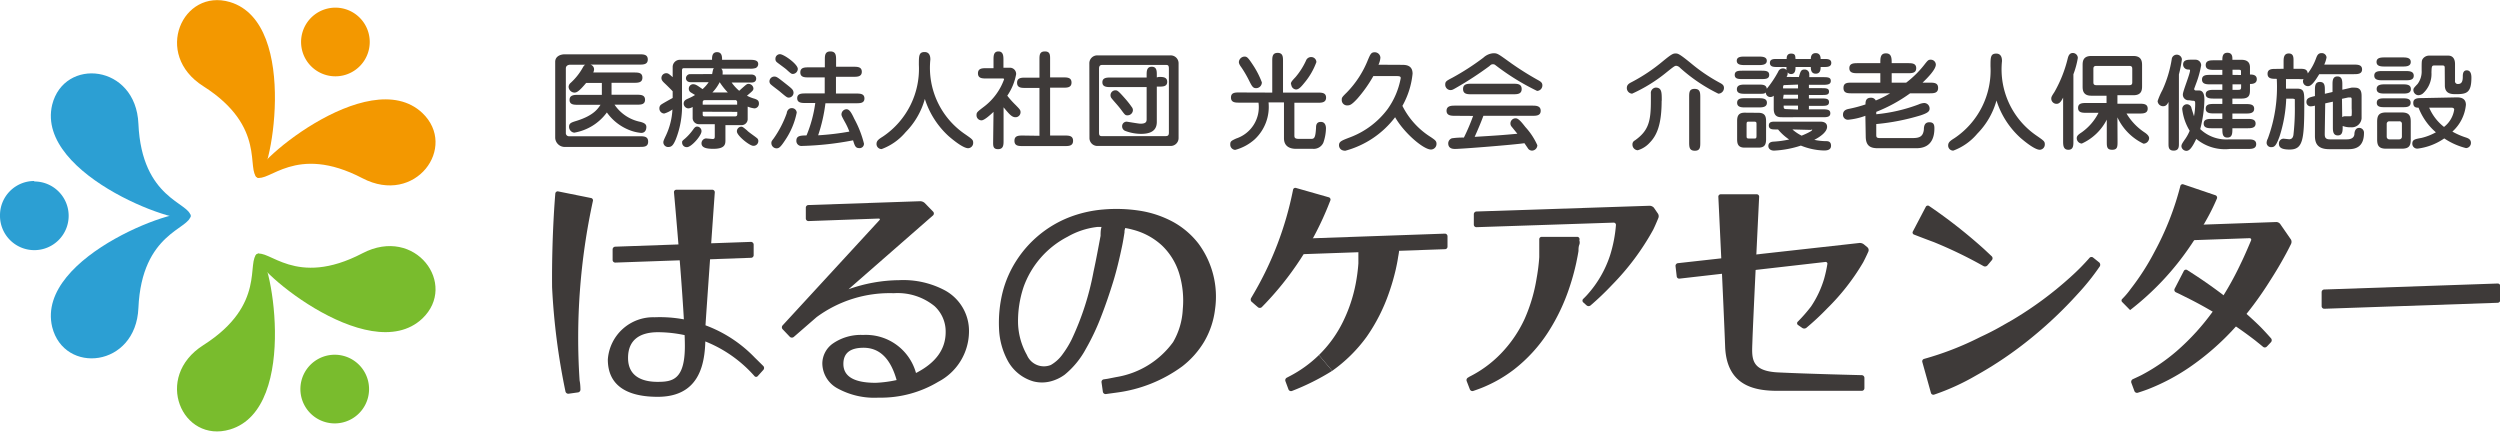 <svg xmlns="http://www.w3.org/2000/svg" viewBox="0 0 208.98 36.07"><defs><style>.a{fill:#f39800;}.b{fill:#2c9fd3;}.c{fill:#79bc2d;}.d{fill:#3e3a39;}</style></defs><title>アートボード 1</title><path class="a" d="M21.53,14.86c1,.58,3.64-12.91-2.31-14.69C15.26-1,12.77,4.54,17,7.21c5.36,3.41,3.52,7.05,4.53,7.64"/><path class="a" d="M21.43,14.8c-1-.59,9.35-9.61,13.87-5.36,3,2.85-.57,7.77-5,5.46-5.63-2.94-7.86.48-8.87-.1"/><path class="a" d="M30.49,5A2.87,2.87,0,1,1,29.43,1,2.87,2.87,0,0,1,30.49,5"/><path class="b" d="M15.93,18c0-1.17-13,3.29-11.57,9.33,1,4,7,3.4,7.21-1.59.28-6.35,4.36-6.57,4.36-7.74"/><path class="b" d="M15.93,18.09c0,1.18-13-3.3-11.57-9.33,1-4,7-3.4,7.21,1.59.28,6.35,4.36,6.57,4.36,7.74"/><path class="b" d="M2.86,15.17A2.87,2.87,0,1,1,0,18a2.86,2.86,0,0,1,2.86-2.87"/><path class="c" d="M21.43,21.27c-1,.59,9.35,9.61,13.87,5.36,3-2.85-.57-7.77-5-5.46-5.63,2.94-7.87-.48-8.88.1"/><path class="c" d="M21.53,21.21c1-.59,3.64,12.91-2.3,14.69-4,1.19-6.45-4.37-2.23-7.05,5.36-3.41,3.52-7.05,4.53-7.64"/><path class="c" d="M25.52,34a2.87,2.87,0,1,1,3.91,1,2.87,2.87,0,0,1-3.91-1"/><path class="d" d="M155.81,20.43a.56.56,0,0,0-.37-.12L140.25,22a.23.23,0,0,0-.19.24l.1.86a.21.21,0,0,0,.24.19l12.17-1.39a.15.15,0,0,1,.18.19,10.84,10.84,0,0,1-.27,1.22,8.52,8.52,0,0,1-1.09,2.31,13.22,13.22,0,0,1-1.1,1.26.18.18,0,0,0,0,.28l.36.25a.3.3,0,0,0,.34,0,21.86,21.86,0,0,0,1.75-1.63,18.57,18.57,0,0,0,3-3.84c.2-.37.44-.91.44-.91a.32.32,0,0,0-.07-.35Z"/><path class="d" d="M143.64,16.46a.2.2,0,0,1,.21-.22h3a.2.2,0,0,1,.2.22s-.52,10.62-.56,12-.26,2.55,2.14,2.67,7,.23,7,.23a.23.23,0,0,1,.22.22v.87a.22.22,0,0,1-.22.22h-7c-1.79,0-4.26-.31-4.42-3.63C144.08,25.48,143.64,16.46,143.64,16.46Z"/><path class="d" d="M209,25.08a.22.22,0,0,1-.21.23l-14.5.5a.22.22,0,0,1-.22-.21l0-1.18a.22.22,0,0,1,.21-.22l14.49-.5a.21.21,0,0,1,.23.21Z"/><path class="d" d="M56.34,16.09a.2.2,0,0,1,.2-.23h3a.21.21,0,0,1,.21.23s-.68,9.59-.77,11,.55,6.08-4,6.08c-2.57,0-4.17-.94-4.17-3.12a3.8,3.8,0,0,1,3.91-3.53,11,11,0,0,1,8.38,3.38c.28.27.71.7.71.7a.24.24,0,0,1,0,.32l-.46.51a.18.18,0,0,1-.29,0A10.83,10.83,0,0,0,55,27.77c-1.44,0-2.5.58-2.5,2.15s1.22,2,2.47,2,2.28-.18,2.28-3S56.34,16.09,56.34,16.09Z"/><path class="d" d="M63,21.32a.22.22,0,0,1-.22.23l-11.34.4a.22.22,0,0,1-.23-.21l0-.89a.23.23,0,0,1,.22-.23l11.33-.4a.23.23,0,0,1,.24.22Z"/><path class="d" d="M48.33,32.8a.24.24,0,0,0,.19-.26s0-.41-.07-.73a53.87,53.87,0,0,1,1.11-15,.2.2,0,0,0-.17-.26L46.66,16a.2.2,0,0,0-.24.18s-.31,3.45-.27,7.83a55.78,55.78,0,0,0,1.12,8.72.24.24,0,0,0,.27.18Z"/><path class="d" d="M121,20.61a.21.21,0,0,1-.21.22l-12.55.44a.21.21,0,0,1-.22-.21l0-.87a.21.21,0,0,1,.21-.22l12.55-.44a.22.22,0,0,1,.22.21Z"/><path class="d" d="M108.33,15.71a.19.19,0,0,0-.24.15,27.92,27.92,0,0,1-3.37,8.82l-.14.24a.26.26,0,0,0,.06.32l.51.44a.25.25,0,0,0,.32,0A25.75,25.75,0,0,0,111.11,17l.1-.25a.2.2,0,0,0-.14-.26Z"/><path class="d" d="M110.25,29.68a10.08,10.08,0,0,0,2-2.76,12.57,12.57,0,0,0,1.08-3.22,14.51,14.51,0,0,0,.22-1.68c0-.28,0-.57,0-.84s0-.27,0-.41,0-.13,0-.2v-.09s0-.06,0-.07l3.4,0c0,.06,0,.12,0,.16l0,.14c0,.09,0,.18,0,.27s-.05.35-.08.52c-.05.35-.12.68-.19,1a18.14,18.14,0,0,1-.58,2,14.86,14.86,0,0,1-1.85,3.64A12.43,12.43,0,0,1,111.36,31"/><path class="d" d="M111.36,31A19.7,19.7,0,0,1,108,32.68a.23.23,0,0,1-.29-.12l-.26-.7a.24.24,0,0,1,.12-.29l.19-.1a10.26,10.26,0,0,0,2.49-1.79"/><path class="d" d="M138.25,17.36a.5.5,0,0,0-.35-.16l-14.49.48a.23.23,0,0,0-.21.23l0,.87a.21.21,0,0,0,.22.21l11.46-.38a.19.19,0,0,1,.2.21,11.43,11.43,0,0,1-.49,2.52,9.19,9.19,0,0,1-1.9,3.29c-.15.17-.34.35-.34.35a.2.2,0,0,0,0,.3l.28.25a.26.26,0,0,0,.33,0,23.39,23.39,0,0,0,1.79-1.71,21,21,0,0,0,3.44-4.61c.19-.38.44-1,.44-1a.4.4,0,0,0-.05-.37Z"/><path class="d" d="M131.88,19.8h-3a.2.2,0,0,0-.21.22s0,.45,0,.6,0,.58,0,.88a15.9,15.9,0,0,1-.22,1.76,13.77,13.77,0,0,1-1,3.39,10.44,10.44,0,0,1-2,2.92,9.68,9.68,0,0,1-2.62,1.92l-.11.07a.24.24,0,0,0-.12.29l.27.7a.23.23,0,0,0,.28.13s.63-.21,1-.38a11.33,11.33,0,0,0,2.43-1.43,12.59,12.59,0,0,0,2.83-3.1,16.45,16.45,0,0,0,1.8-3.79,19.56,19.56,0,0,0,.55-2c.07-.34.14-.68.19-1,0-.17,0-.35.07-.53s0-.37,0-.37A.2.2,0,0,0,131.88,19.8Z"/><path class="d" d="M160.84,30a.21.21,0,0,0-.15.26l.72,2.58a.21.21,0,0,0,.26.15,19.23,19.23,0,0,0,3.49-1.59,31.74,31.74,0,0,0,4.64-3.15,34.63,34.63,0,0,0,3.89-3.69,19.54,19.54,0,0,0,1.84-2.3.27.27,0,0,0-.05-.32l-.5-.4a.22.22,0,0,0-.3,0,18.59,18.59,0,0,1-1.56,1.58,30.28,30.28,0,0,1-4.91,3.63l-1.09.62c-.54.3-1.06.56-1.56.79A25.44,25.44,0,0,1,160.84,30Z"/><path class="d" d="M160,19.61a.18.18,0,0,1-.1-.26l1.08-2.06a.19.19,0,0,1,.28-.07,42.78,42.78,0,0,1,4.6,3.61l.64.6a.24.24,0,0,1,0,.32l-.37.44a.27.27,0,0,1-.33.05,36.87,36.87,0,0,0-4.14-2C161,20,160,19.61,160,19.61Z"/><path class="d" d="M190.61,18.73a.42.42,0,0,0-.34-.17l-7.06.25A.22.22,0,0,0,183,19l0,.87a.22.22,0,0,0,.22.21l4.82-.17a.13.13,0,0,1,.13.19s-.52,1.25-.86,1.93A26.15,26.15,0,0,1,185,26a19.55,19.55,0,0,1-3.06,3.36,15.65,15.65,0,0,1-2.94,2c-.3.15-.72.34-.72.34a.25.25,0,0,0-.12.29l.26.7a.23.23,0,0,0,.28.14s.51-.16.87-.3A17.25,17.25,0,0,0,183,30.72a21.74,21.74,0,0,0,3.78-3.29,28.67,28.67,0,0,0,3-4q.68-1.05,1.28-2.16c.19-.34.45-.87.45-.87a.42.42,0,0,0,0-.37Z"/><path class="d" d="M182.26,15.55a.19.19,0,0,1,.25-.14l2.68.91a.21.21,0,0,1,.13.27,17.41,17.41,0,0,1-.93,1.87c-.34.61-.76,1.31-1.27,2.06a23.17,23.17,0,0,1-5.06,5.4l-.65-.66a.18.18,0,0,1,0-.28,6.64,6.64,0,0,0,.7-.83,20.36,20.36,0,0,0,2-3.12A24,24,0,0,0,182.26,15.55Z"/><path class="d" d="M182.55,22.65a.2.2,0,0,1,.28-.08l.74.48c.78.51,1.94,1.32,3.17,2.31.7.56,1.42,1.19,2.1,1.85.41.4,1,1.07,1,1.07a.25.25,0,0,1,0,.32l-.36.38a.23.23,0,0,1-.32,0l-.64-.52a34.88,34.88,0,0,0-5.36-3.4l-1-.5-.28-.13a.22.22,0,0,1-.1-.29Z"/><path class="d" d="M79,24.28a7.39,7.39,0,0,0-3.85-.86,12.94,12.94,0,0,0-4.22.76L78,18a.22.22,0,0,0,0-.31l-.7-.72a.57.57,0,0,0-.38-.15l-9.35.32a.22.22,0,0,0-.21.23l0,.89a.22.22,0,0,0,.23.22l5.84-.21c.13,0,.16.06.07.15L65.42,27.2a.24.24,0,0,0,0,.32l.61.64a.25.25,0,0,0,.33,0l1.9-1.65a10.3,10.3,0,0,1,6.45-2,4.88,4.88,0,0,1,3.41,1.08,2.88,2.88,0,0,1,.93,2.17q0,2.15-2.48,3.42A4.34,4.34,0,0,0,72.15,28a4.1,4.1,0,0,0-2.49.69,2.06,2.06,0,0,0-.92,1.69A2.4,2.4,0,0,0,70,32.46a6.4,6.4,0,0,0,3.44.78,9.34,9.34,0,0,0,5-1.33A4.77,4.77,0,0,0,81,27.76,3.86,3.86,0,0,0,79,24.28ZM73.2,32q-2.7,0-2.7-1.58c0-.9.56-1.35,1.69-1.35q2,0,2.76,2.7A10.16,10.16,0,0,1,73.2,32Z"/><path class="d" d="M100.18,20.36a6.87,6.87,0,0,0-2.1-1.8,8.67,8.67,0,0,0-2.77-.94,12.8,12.8,0,0,0-3.06-.11,10.15,10.15,0,0,0-2.94.68,9.27,9.27,0,0,0-4.35,3.6,8.93,8.93,0,0,0-1.15,2.64,10.64,10.64,0,0,0-.3,3,6.11,6.11,0,0,0,.76,2.78,3.57,3.57,0,0,0,2.11,1.67,2.88,2.88,0,0,0,1.44,0A3.46,3.46,0,0,0,89,31.32a7.14,7.14,0,0,0,1.76-2.14,19.26,19.26,0,0,0,1.29-2.73c.37-.95.7-1.92,1-2.89s.54-2,.75-3c.08-.38.14-.76.2-1.14,0-.1,0-.2.05-.3a.27.27,0,0,1,0-.06,6,6,0,0,1,.64.14,5.67,5.67,0,0,1,2.44,1.32,5.45,5.45,0,0,1,1.44,2.34,7.8,7.8,0,0,1,.3,3,6,6,0,0,1-.81,2.74,7.32,7.32,0,0,1-4.75,2.92l-.71.14-.33.05a.22.22,0,0,0-.19.26l.11.77a.23.23,0,0,0,.25.2l.88-.12a11.85,11.85,0,0,0,5.5-2.19,7.4,7.4,0,0,0,1.84-2.07,7,7,0,0,0,.91-2.72A7.45,7.45,0,0,0,100.18,20.36ZM92,19.71c-.19,1-.37,2-.59,3a23.13,23.13,0,0,1-1.83,5.67,8.09,8.09,0,0,1-.74,1.21,3.1,3.1,0,0,1-1,.92,1.54,1.54,0,0,1-2-.84A5.76,5.76,0,0,1,85.1,27a9,9,0,0,1,.46-3,7.6,7.6,0,0,1,3.68-4.21,6.45,6.45,0,0,1,2.5-.82l.34,0C92,19.22,92,19.46,92,19.71Z"/><path class="d" d="M48.31,8.76c-.32,0-.7,0-.7-.41s.39-.42.7-.42h2v-1H49c-.63.75-.8.81-1,.81a.51.51,0,0,1-.47-.48.46.46,0,0,1,.17-.33,5.07,5.07,0,0,0,1-1.25c.11-.2.14-.22.23-.27H47.65s-.35,0-.35.31v5.4a.26.26,0,0,0,.24.27h5.93c.34,0,.71,0,.71.45s-.37.44-.71.44H47.13a.8.8,0,0,1-.72-.75V5.17c0-.45.42-.63.8-.63h6.23c.33,0,.71,0,.71.43s-.38.43-.71.43H49.35a.41.41,0,0,1,.31.38.65.65,0,0,1-.07.28H53c.33,0,.7,0,.7.43s-.38.43-.7.43H51.12v1h2.1c.32,0,.7,0,.7.42s-.39.41-.7.41H51.37a3.41,3.41,0,0,0,2.18,1.44c.23.07.48.15.48.42,0,.06,0,.5-.43.5a3.53,3.53,0,0,1-1.07-.27,4.16,4.16,0,0,1-1.8-1.44A4.26,4.26,0,0,1,48,11.09a.49.49,0,0,1-.43-.5c0-.3.21-.36.63-.49,1.48-.46,1.81-1.07,2-1.34Z"/><path class="d" d="M59.53,6.19s.05-.28.07-.33a.27.27,0,0,1,.08-.16H57.21c-.12,0-.2,0-.2.2V8.58a7.58,7.58,0,0,1-.52,3.07c-.22.51-.35.64-.65.64a.4.4,0,0,1-.39-.38c0-.09,0-.13.21-.57a5.82,5.82,0,0,0,.55-2.19,2.18,2.18,0,0,1-.69.34.42.42,0,0,1-.4-.44.37.37,0,0,1,.2-.34c.11-.08.76-.44.91-.52V7.63c-.07-.08-.47-.48-.62-.62s-.32-.29-.32-.48a.4.4,0,0,1,.4-.41c.18,0,.25.08.54.33V5.61A.6.6,0,0,1,56.88,5h2.64c0-.25,0-.64.42-.64s.42.4.42.64h2.3c.3,0,.72,0,.72.35a.36.36,0,0,1-.22.34,1.43,1.43,0,0,1-.5.05H60.29c.09.09.14.16.11.49h2.41c.23,0,.4.12.4.34s-.15.33-.4.33H61.16a3.73,3.73,0,0,0,.63.69L62,7.4c.39-.34.43-.39.58-.39a.42.42,0,0,1,.4.37c0,.17-.05.21-.54.62a3.08,3.08,0,0,0,.63.25c.27.09.37.18.37.4a.39.39,0,0,1-.37.41,2.06,2.06,0,0,1-.57-.15v1a.51.51,0,0,1-.55.55H60.64V11.7c0,.32,0,.74-1,.74-.51,0-1-.06-1-.46a.41.41,0,0,1,.38-.41l.55.05c.17,0,.18-.09.18-.24v-1h-1.3a.52.52,0,0,1-.55-.55V8.94a.75.75,0,0,1-.37.12.41.41,0,0,1-.38-.4c0-.27.21-.35.44-.45a3.83,3.83,0,0,0,.51-.27l-.33-.2a.36.36,0,0,1-.19-.3.37.37,0,0,1,.34-.4c.23,0,.33.08.81.41a3.13,3.13,0,0,0,.51-.58h-1.5c-.4,0-.4-.31-.4-.33a.35.35,0,0,1,.4-.34Zm-2.24,5.37a4.46,4.46,0,0,0,.65-.73c.12-.17.2-.25.34-.25a.38.38,0,0,1,.36.39c0,.37-.85,1.33-1.21,1.33a.38.38,0,0,1-.41-.4C57,11.78,57.12,11.71,57.29,11.56Zm4.33-2.81v-.2a.16.16,0,0,0-.19-.18H58.93c-.14,0-.19.07-.19.18v.2Zm-2.88.59v.21c0,.11,0,.18.19.18h2.51c.13,0,.19-.06.19-.18V9.35Zm2.1-1.61a5.72,5.72,0,0,1-.68-.86,3.55,3.55,0,0,1-.61.86Zm1.63,3.2c.21.19.58.43.8.61a.3.3,0,0,1,.12.26.4.4,0,0,1-.42.39c-.31,0-1.37-.85-1.37-1.2a.38.38,0,0,1,.36-.4C62.07,10.59,62.11,10.62,62.48,10.93Z"/><path class="d" d="M65.94,8.16c-.15,0-.21-.05-.79-.54-.11-.09-.61-.46-.7-.55a.35.35,0,0,1-.13-.26.41.41,0,0,1,.4-.41c.19,0,.26.05.87.53s.7.55.74.77A.41.41,0,0,1,65.94,8.16Zm-.33,3.59c-.38.58-.51.65-.7.65a.44.44,0,0,1-.43-.43c0-.12,0-.15.19-.39a8.74,8.74,0,0,0,1.1-2.13c0-.13.13-.41.4-.41a.4.4,0,0,1,.43.37A6.33,6.33,0,0,1,65.61,11.75Zm1.08-6a.43.43,0,0,1-.4.43c-.12,0-.15,0-.55-.37-.12-.11-.7-.52-.81-.62a.32.32,0,0,1-.11-.26.38.38,0,0,1,.41-.4C65.61,4.59,66.69,5.38,66.69,5.76Zm.65,2.86c-.31,0-.7,0-.7-.4s.39-.4.7-.4h1.6V6.47H67.6c-.33,0-.7,0-.7-.42s.38-.42.7-.42h1.35V5c0-.34,0-.7.46-.7s.48.33.48.7v.58h1.45c.32,0,.7,0,.7.42s-.39.42-.7.42H69.88V7.82h1.68c.32,0,.7,0,.7.41s-.39.4-.7.4H69a13.42,13.42,0,0,1-.61,2.68A21.92,21.92,0,0,0,71,11a5.55,5.55,0,0,0-.39-.83c-.23-.42-.27-.51-.27-.61a.44.44,0,0,1,.41-.43c.22,0,.38.19.66.8A8.69,8.69,0,0,1,72.22,12a.36.36,0,0,1-.4.38c-.31,0-.37-.2-.51-.65a25.79,25.79,0,0,1-4.27.47.42.42,0,0,1-.47-.44c0-.42.35-.43.85-.44a10.85,10.85,0,0,0,.73-2.71Z"/><path class="d" d="M75.7,11.05a4.78,4.78,0,0,1-2,1.41.42.42,0,0,1-.43-.43c0-.27.19-.4.54-.62a6.82,6.82,0,0,0,3-6c0-.74,0-1.06.48-1.06s.48.49.48.63a6.71,6.71,0,0,0,2.92,6.25c.59.41.66.46.66.71a.44.44,0,0,1-.42.45c-.41,0-1.24-.67-1.62-1a7.11,7.11,0,0,1-2-3.12A6.37,6.37,0,0,1,75.7,11.05Z"/><path class="d" d="M83.05,9.35c-.26.25-.77.71-1,.71a.42.42,0,0,1-.42-.45c0-.22.07-.27.66-.72a5,5,0,0,0,1.64-2.25c0-.06,0-.08-.16-.08H82.45c-.33,0-.7,0-.7-.43s.38-.43.7-.43h.6V5c0-.31,0-.7.41-.7s.42.4.42.7v.66h.54a.52.52,0,0,1,.52.55A4.65,4.65,0,0,1,84.2,8a7.65,7.65,0,0,0,.71.79c.33.34.4.41.4.59a.42.42,0,0,1-.42.42c-.32,0-.53-.27-1-.83v2.79c0,.33,0,.71-.46.71s-.41-.33-.41-.71Zm3.84,2v-4H85.72c-.33,0-.7,0-.7-.43s.38-.43.7-.43h1.17V5c0-.39,0-.7.46-.7s.43.35.43.7V6.47h1.09c.33,0,.7,0,.7.43s-.37.43-.7.43H87.78v4H89c.33,0,.7,0,.7.44s-.37.44-.7.44h-3.5c-.34,0-.7,0-.7-.44s.36-.44.7-.44Z"/><path class="d" d="M91.06,5.31a.66.66,0,0,1,.7-.68h6.06a.66.66,0,0,1,.7.68v6.22a.66.66,0,0,1-.7.67H91.77a.66.66,0,0,1-.7-.67Zm1.06.12c-.25,0-.25.22-.25.33v5.32c0,.23.05.3.25.3h5.2c.25,0,.39,0,.39-.29V5.75c0-.25-.05-.32-.22-.32Zm4.75,1c.32,0,.7,0,.7.41s-.39.4-.7.4h-.17v2.95c0,.46-.19,1-1.3,1a3.78,3.78,0,0,1-1.32-.24.41.41,0,0,1-.28-.39.38.38,0,0,1,.37-.39c.07,0,1,.17,1.17.17.5,0,.51-.21.51-.39V7.28h-3c-.31,0-.7,0-.7-.4s.39-.4.7-.4h3V6.28c0-.32,0-.7.43-.7s.42.39.42.7v.19ZM94.27,9.64c-.19,0-.21,0-.51-.41s-.61-.72-.83-1a.4.4,0,0,1-.1-.27.41.41,0,0,1,.4-.41c.16,0,.22,0,.89.77.17.2.33.4.48.62a.41.41,0,0,1,.1.31A.45.45,0,0,1,94.27,9.64Z"/><path class="d" d="M106.35,7.74V5.12c0-.34,0-.7.45-.7s.45.35.45.7V7.74h2.9c.33,0,.7,0,.7.42s-.38.43-.7.43H108.2v2.69c0,.21,0,.33.4.33h1c.27,0,.36-.1.41-.91,0-.17,0-.51.4-.51s.43.4.43.54a3.82,3.82,0,0,1-.22,1.2.88.88,0,0,1-.88.51h-1.41c-.53,0-1-.22-1-.88v-3h-1.29a3.71,3.71,0,0,1-1.16,3.09,4,4,0,0,1-1.63.88.44.44,0,0,1-.41-.46c0-.26.09-.3.49-.49a2.76,2.76,0,0,0,1.87-3h-1.6c-.33,0-.7,0-.7-.43s.38-.42.7-.42ZM105,7.37c-.27,0-.35-.16-.62-.7s-.58-1-.64-1.08-.18-.26-.18-.4a.49.49,0,0,1,.47-.46c.2,0,.29.07.68.66a7.35,7.35,0,0,1,.77,1.49A.48.48,0,0,1,105,7.37Zm2.91-.31c0-.17,0-.21.39-.62a6,6,0,0,0,.87-1.37.45.45,0,0,1,.42-.3.43.43,0,0,1,.45.42,5.76,5.76,0,0,1-1,1.73c-.22.27-.45.56-.7.56A.43.43,0,0,1,107.94,7.06Z"/><path class="d" d="M117.16,5.42c.32,0,.92,0,.92.74a6.86,6.86,0,0,1-.85,2.69,6.53,6.53,0,0,0,2.39,2.62c.33.23.46.31.46.55a.47.47,0,0,1-.46.48c-.64,0-2.27-1.41-3-2.7a7.77,7.77,0,0,1-4.16,2.8c-.5,0-.53-.39-.53-.45,0-.33.22-.4,1-.7A7,7,0,0,0,116,9.11a6.46,6.46,0,0,0,1.09-2.58c0-.12-.06-.17-.34-.17h-1.95a11.18,11.18,0,0,1-1.34,1.89c-.48.52-.63.56-.83.56a.44.44,0,0,1-.47-.46c0-.18,0-.21.43-.63A8.28,8.28,0,0,0,114.35,5c.19-.44.26-.63.55-.63a.47.47,0,0,1,.49.45,1.63,1.63,0,0,1-.16.59Z"/><path class="d" d="M126.3,5.27a24.65,24.65,0,0,0,2.33,1.46c.15.09.3.18.3.4a.46.46,0,0,1-.44.47A20,20,0,0,1,125,5.44a.29.29,0,0,0-.18-.07c-.1,0-.16,0-.31.15a28.39,28.39,0,0,1-2.79,1.82c-.26.15-.33.19-.48.19a.45.45,0,0,1-.43-.47c0-.25.11-.31.59-.56A20.85,20.85,0,0,0,124,4.82a1.37,1.37,0,0,1,.84-.37C125.18,4.45,125.23,4.5,126.3,5.27Zm-4.67,4.41c-.29,0-.71,0-.71-.42s.41-.43.71-.43h6.45c.29,0,.71,0,.71.43s-.41.42-.71.42H124c-.22.6-.47,1.18-.73,1.76,1.94-.12,2.15-.13,3.57-.26l-.47-.58a.4.4,0,0,1-.11-.27.43.43,0,0,1,.44-.44c.22,0,.46.28.81.73a5.62,5.62,0,0,1,1,1.52.46.46,0,0,1-.43.45.41.41,0,0,1-.37-.21l-.28-.41c-.85.13-5.26.48-5.79.48-.15,0-.58,0-.58-.47a.45.45,0,0,1,.31-.42,6.36,6.36,0,0,1,1-.06,16.74,16.74,0,0,0,.77-1.81ZM126.49,7c.32,0,.71,0,.71.44s-.39.44-.71.44H123c-.32,0-.7,0-.7-.44s.39-.44.7-.44Z"/><path class="d" d="M141.5,5.41a14.12,14.12,0,0,0,2.28,1.52c.2.11.33.2.33.42a.48.48,0,0,1-.47.48,13.83,13.83,0,0,1-3.2-2.16.51.51,0,0,0-.32-.17c-.12,0-.19.05-.78.52a13,13,0,0,1-2.91,1.81.47.47,0,0,1-.44-.48c0-.28.21-.39.43-.5A14.59,14.59,0,0,0,139,5.12c.73-.6.86-.65,1.06-.65S140.36,4.47,141.5,5.41Zm-2.6,3c0,2-.4,2.91-1,3.52a2.17,2.17,0,0,1-1,.63.47.47,0,0,1-.44-.48.36.36,0,0,1,.2-.34c1.15-.81,1.34-1.6,1.34-3.31,0-.1,0-.51,0-.6a.45.45,0,0,1,.42-.51C138.91,7.34,138.91,7.71,138.91,8.43Zm3.23,3.49c0,.38,0,.7-.45.7s-.48-.28-.48-.7V8.13c0-.39,0-.7.45-.7s.48.28.48.7Z"/><path class="d" d="M147.2,5.91c.36,0,.69,0,.69.35s-.33.35-.69.35h-1.51c-.35,0-.68,0-.68-.35s.33-.35.68-.35Zm3.17.53c.14-.48.18-.63.48-.63a.38.38,0,0,1,.39.39,1.51,1.51,0,0,1,0,.25h1.11c.41,0,.69,0,.69.31s-.28.33-.69.33h-1.14v.28h1c.44,0,.68,0,.68.29s-.25.28-.68.28h-1v.29h1c.41,0,.68,0,.68.31s-.27.31-.68.31h-1v.29h1.13c.34,0,.66,0,.66.33s-.32.33-.66.33H149c-.3,0-.73,0-.73-.71V8a.41.41,0,0,1-.29.11.37.37,0,0,1-.37-.38c-.13.11-.2.11-.57.11h-1.15c-.3,0-.7,0-.7-.38s.39-.39.7-.39H147c.32,0,.65,0,.69.35A8.92,8.92,0,0,0,148.64,6a.42.42,0,0,1,.39-.28.38.38,0,0,1,.31.14.94.94,0,0,1,0-.26v0h-.79c-.26,0-.6,0-.6-.34s.33-.33.6-.33h.8c0-.13,0-.45.37-.45s.35.2.37.45h1.28c0-.1,0-.49.41-.49s.41.4.41.49h.3c.26,0,.59,0,.59.33s-.33.34-.59.34h-.3c0,.17,0,.56-.41.56s-.41-.4-.41-.56h-1.28c0,.2,0,.59-.37.59a.37.37,0,0,1-.29-.14.53.53,0,0,1-.09.38Zm-4.49-1c-.28,0-.7,0-.7-.36s.41-.35.7-.35H147c.27,0,.69,0,.69.35s-.41.36-.69.36ZM147,8.21c.3,0,.7,0,.7.38s-.4.39-.7.39h-1.09c-.3,0-.7,0-.7-.39s.4-.38.7-.38ZM147,9.43c.55,0,.63.32.63.7v1.51c0,.41-.1.7-.62.7h-1.18c-.54,0-.62-.32-.62-.7V10.12c0-.41.1-.7.63-.7Zm-.78.74c-.18,0-.22,0-.22.25v.9c0,.21,0,.26.22.26h.39c.18,0,.22,0,.22-.26v-.9c0-.2,0-.25-.22-.25Zm5.94,0c.11,0,.57,0,.57.43s-.58.84-1.07,1.09a5,5,0,0,0,1,.11c.11,0,.4,0,.4.38s-.37.4-.6.4a5.5,5.5,0,0,1-1.92-.41,8.42,8.42,0,0,1-2.24.42c-.35,0-.48-.21-.48-.38,0-.33.3-.36.42-.37a8.41,8.41,0,0,0,1.32-.18,4.19,4.19,0,0,1-.93-.84h-.25c-.21,0-.52,0-.52-.33s.31-.32.52-.32Zm-2.9-3.06c-.19,0-.21,0-.21.28h1.25V7.07Zm-.21,1.14h1.25V7.92H149.1Zm1.25.91V8.83H149.1c0,.22,0,.29.24.29Zm-.47,1.66a3.65,3.65,0,0,0,.77.52c.18-.07.88-.37.88-.48s-.05,0-.09,0Z"/><path class="d" d="M155.93,9.68a5.67,5.67,0,0,1-1.44.33.41.41,0,0,1-.43-.43c0-.38.33-.45.54-.49a11.08,11.08,0,0,0,1.34-.36c0-.2,0-.56.45-.56a.43.43,0,0,1,.41.23A8.55,8.55,0,0,0,158,7.8H154.8c-.34,0-.7,0-.7-.45s.36-.44.7-.44h2.38V6.12h-1.88c-.32,0-.71,0-.71-.42s.39-.42.71-.42h1.88c0-.43,0-.82.47-.82s.48.4.48.82h1.35c.32,0,.7,0,.7.42s-.38.42-.7.42h-1.35v.79h1.21a8.29,8.29,0,0,0,1.59-1.59c.22-.27.27-.33.46-.33a.42.42,0,0,1,.43.41c0,.4-.66,1.08-1.11,1.51h.6c.34,0,.7,0,.7.44s-.36.45-.7.45h-1.64a12.75,12.75,0,0,1-2.83,1.55v.2a13.67,13.67,0,0,0,3.54-.82,1.33,1.33,0,0,1,.47-.12.46.46,0,0,1,.45.47c0,.25-.21.38-.74.56a18.47,18.47,0,0,1-3.72.73v.86c0,.21,0,.31.29.31h2.77c.6,0,.85-.16.92-.7,0-.33.08-.62.46-.62s.42.24.42.51c0,1.66-1.19,1.66-1.56,1.66h-3.18c-.65,0-1-.23-1-1Z"/><path class="d" d="M165.28,11.18a4.78,4.78,0,0,1-2,1.41.42.42,0,0,1-.43-.43c0-.27.19-.4.54-.62a6.82,6.82,0,0,0,3-6c0-.74,0-1.06.48-1.06s.48.49.48.63a6.71,6.71,0,0,0,2.92,6.25c.59.41.66.46.66.71a.44.44,0,0,1-.42.45c-.41,0-1.24-.67-1.62-1a7.1,7.1,0,0,1-2-3.12A6.37,6.37,0,0,1,165.28,11.18Z"/><path class="d" d="M173.32,11.82c0,.33,0,.7-.42.7s-.44-.37-.44-.7V8.16c-.17.33-.31.52-.55.52a.44.44,0,0,1-.44-.41c0-.14,0-.18.26-.57a10.78,10.78,0,0,0,1.11-2.79c.05-.2.13-.48.43-.48a.42.42,0,0,1,.42.41,7.07,7.07,0,0,1-.37,1.37Zm3.69,0c0,.43,0,.7-.45.7s-.45-.27-.45-.7V10a4.36,4.36,0,0,1-2.09,2,.45.45,0,0,1-.42-.44c0-.21.13-.31.43-.51a4.47,4.47,0,0,0,1.39-1.62h-1c-.33,0-.71,0-.71-.41s.38-.41.71-.41h1.67V8h-1.28c-.71,0-.72-.5-.72-.79V5.47c0-.29,0-.79.72-.79h3.53c.71,0,.72.51.72.79v1.7c0,.3,0,.79-.72.79H177v.71h1.82c.33,0,.71,0,.71.41s-.39.41-.71.41h-1.06a4.91,4.91,0,0,0,1.54,1.6c.17.12.35.28.35.46a.48.48,0,0,1-.47.46A4.58,4.58,0,0,1,177,9.81Zm-1.78-6.31c-.24,0-.24.15-.24.28V6.85c0,.12,0,.27.24.27H178c.24,0,.24-.15.24-.27V5.79c0-.13,0-.28-.24-.28Z"/><path class="d" d="M182.14,12c0,.26,0,.59-.44.59s-.43-.33-.43-.59V8.52c-.08.16-.18.36-.45.36a.46.46,0,0,1-.46-.43,5.71,5.71,0,0,1,.4-.92,9.92,9.92,0,0,0,.79-2.65.43.43,0,0,1,.84.07,9.81,9.81,0,0,1-.25,1.27ZM183,8.38a.47.47,0,0,1-.53-.49c0-.27.6-1.71.6-2,0-.08-.08-.08-.12-.08a.42.42,0,0,1-.46-.41c0-.41.39-.41.71-.41h.33a.47.47,0,0,1,.47.46,8,8,0,0,1-.41,1.5s-.18.48-.18.5.05.11.12.11h.23c.17,0,.51,0,.51.76a10.32,10.32,0,0,1-.35,2.47,3.16,3.16,0,0,0,2.42.86h1.56c.3,0,.7,0,.7.4s-.4.4-.7.4h-1.49a3.75,3.75,0,0,1-2.82-.84c-.41.87-.62,1-.84,1a.43.43,0,0,1-.4-.36c0-.13,0-.19.33-.65a3.67,3.67,0,0,0,.36-.67,4.43,4.43,0,0,1-.62-1.78.39.39,0,0,1,.76-.16c0,.05.15.48.22.73a5.43,5.43,0,0,0,.1-1c0-.26,0-.3-.25-.3Zm5.08-.93c0,.41,0,.79-.7.79h-.77V8.7h1.12c.31,0,.7,0,.7.39s-.39.4-.7.4h-1.12v.45h1.24c.3,0,.7,0,.7.39s-.4.39-.7.39h-1.24c0,.42,0,.78-.42.78s-.42-.36-.42-.78h-.86c-.3,0-.7,0-.7-.39s.4-.39.7-.39h.86V9.48h-.69c-.31,0-.7,0-.7-.4s.4-.39.7-.39h.69V8.24h-.69c-.29,0-.7,0-.7-.36s.4-.37.7-.37h.69V7.05h-1c-.3,0-.7,0-.7-.4s.4-.39.7-.39h1V5.84h-.69c-.31,0-.7,0-.7-.4s.4-.4.7-.4h.69c0-.24,0-.63.42-.63s.42.35.42.52V5h.77c.33,0,.7.11.7.63v.6c.17,0,.57,0,.57.39s-.4.4-.57.4Zm-.75-1.18V6c0-.12,0-.17-.21-.17h-.5v.43Zm-.71.78v.46h.4c.26,0,.32,0,.32-.26v-.2Z"/><path class="d" d="M190.89,5.75V5.17c0-.28,0-.7.43-.7s.4.38.4.7v.58h.49c.36,0,.66,0,.7.39a4.68,4.68,0,0,0,.71-1.31c.09-.23.18-.39.45-.39a.39.39,0,0,1,.41.36,2.49,2.49,0,0,1-.19.6h2.46c.31,0,.7,0,.7.4s-.39.4-.7.4h-2.88c-.28.46-.62,1-.92,1a.41.41,0,0,1-.44-.4.33.33,0,0,1,.05-.19,1.79,1.79,0,0,1-.37,0h-1.1c0,.13,0,.34,0,.8H192c.62,0,.62.28.62,1.23,0,3.08-.11,3.86-1.23,3.86-.68,0-.89-.18-.89-.48a.4.4,0,0,1,.38-.43l.47.05c.28,0,.33-.21.36-.34a19.14,19.14,0,0,0,.12-2.46c0-.43,0-.49,0-.54a.36.36,0,0,0-.21-.05h-.51a11.67,11.67,0,0,1-.55,3.13c-.29.83-.45.92-.69.92a.37.37,0,0,1-.4-.36.79.79,0,0,1,.1-.35,12.43,12.43,0,0,0,.75-5c-.4,0-.77,0-.77-.42s.39-.41.71-.41Zm3.44,5.41c0,.26,0,.49.44.49h1.4c.11,0,.6,0,.64-.43,0-.17.06-.53.4-.53a.4.4,0,0,1,.4.42c0,1.2-.73,1.36-1.29,1.36h-1.62c-1,0-1.19-.52-1.19-1.12V8.83a1.41,1.41,0,0,1-.38.06.35.35,0,0,1-.33-.36c0-.33.24-.39.71-.5V7.55c0-.32,0-.7.41-.7s.42.32.42.7v.29l.64-.15v-.6c0-.32,0-.7.41-.7s.41.39.41.7v.41l.75-.17a1.43,1.43,0,0,1,.32,0c.54,0,.54.48.54.75s0,1.7,0,1.82a.82.82,0,0,1-.88.74,1.79,1.79,0,0,1-.7-.11c0,.42,0,.79-.41.79s-.41-.4-.41-.7V8.5l-.64.14Zm1.46-1.37a.4.4,0,0,1,.25-.07l.29,0c.19,0,.23,0,.25-.08a3.89,3.89,0,0,0,0-.58c0-.14,0-.66,0-.77s-.05-.15-.1-.14l-.2,0-.51.11Z"/><path class="d" d="M201.07,5.94c.3,0,.7,0,.7.39s-.41.38-.7.38h-1.9c-.29,0-.7,0-.7-.39s.41-.38.7-.38Zm-.24-1.14c.28,0,.69,0,.69.38s-.41.38-.69.38h-1.47c-.29,0-.7,0-.7-.38s.41-.38.7-.38Zm0,2.25c.3,0,.7,0,.7.39s-.4.38-.7.38h-1.46c-.3,0-.7,0-.7-.38s.41-.39.7-.39Zm0,1.17c.31,0,.68,0,.68.37s-.37.37-.68.37h-1.47c-.32,0-.68,0-.68-.37s.36-.37.68-.37Zm-1.36,4.21c-.61,0-.76-.25-.76-.77V10.18c0-.53.15-.78.76-.78h1.29c.62,0,.76.26.76.78v1.48c0,.53-.14.77-.76.77Zm.26-2.29a.21.21,0,0,0-.22.21v1.09a.22.22,0,0,0,.22.21h.83a.22.22,0,0,0,.22-.21V10.35a.2.2,0,0,0-.22-.21Zm5.63-2c.21,0,.77,0,.77.62A3.45,3.45,0,0,1,205,11a6,6,0,0,0,1.15.5c.17.06.4.15.4.44a.43.43,0,0,1-.41.44,5.78,5.78,0,0,1-1.82-.81,5,5,0,0,1-2.2.85.41.41,0,0,1-.47-.4c0-.35.21-.39.76-.49a4.71,4.71,0,0,0,1.21-.47A5.18,5.18,0,0,1,202.17,9c-.17,0-.44,0-.44-.4s.39-.4.7-.4Zm-1-2.44c0-.13,0-.23-.2-.23h-.63c-.26,0-.26.06-.28.58a2.2,2.2,0,0,1-.71,1.76.64.64,0,0,1-.39.15.44.44,0,0,1-.41-.42c0-.13,0-.16.35-.52a1.74,1.74,0,0,0,.34-1.14c0-.72,0-.8.08-.94a.65.65,0,0,1,.58-.29h1.58c.25,0,.55.15.55.7v1.4a.23.23,0,0,0,.26.27c.3,0,.39-.23.39-.61,0-.17,0-.53.33-.53s.39.33.39.61c0,1.29-.42,1.38-1.3,1.38-.34,0-.92,0-.92-.73ZM203.06,9a4.07,4.07,0,0,0,1.24,1.61,2.25,2.25,0,0,0,.85-1.44c0-.17-.18-.17-.24-.17Z"/></svg>